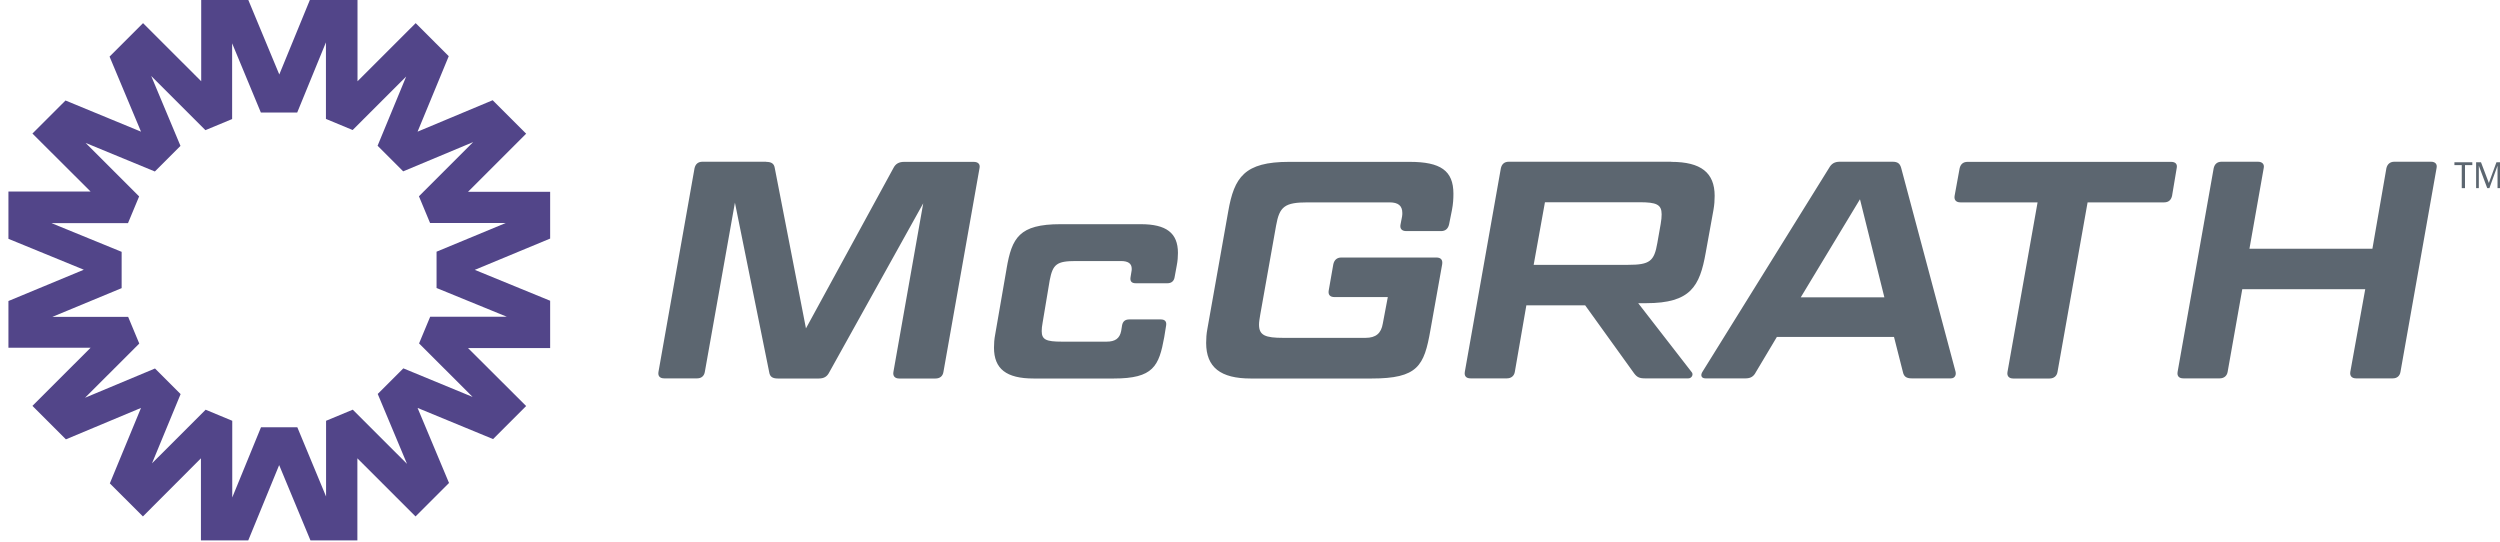 <svg fill="none" height="390" viewBox="0 0 1800 390" width="1800" xmlns="http://www.w3.org/2000/svg" xmlns:xlink="http://www.w3.org/1999/xlink"><clipPath id="a"><path d="m0 0h1800v390h-1800z"/></clipPath><g clip-path="url(#a)"><path d="m551.594 116.542c4.002 0 5.759 1.366 6.247 4.488l22.449 115.403 62.956-115.403c1.562-3.122 4.002-4.488 7.809-4.488h49.974c3.319 0 4.881 1.756 4.197 4.683l-25.963 146.62c-.488 2.926-2.44 4.682-5.759 4.682h-26.061c-3.123 0-4.685-1.756-4.197-4.682l21.474-121.452-67.642 121.647c-1.561 3.121-3.806 4.487-7.613 4.487h-29.379c-4.002 0-5.759-1.366-6.247-4.487l-24.695-122.135-21.668 121.842c-.488 2.927-2.44 4.682-5.564 4.682h-23.621c-3.318 0-4.685-1.755-4.197-4.682l25.964-146.62c.683-2.926 2.44-4.682 5.758-4.682h45.973-.195zm173.154 76.773c3.806-22.046 8.98-31.899 38.847-31.899h57.783c18.253 0 26.744 6.243 26.744 20.681 0 2.634-.195 5.755-.878 9.17l-1.562 8.487c-.488 2.634-2.245 4.194-5.173 4.194h-22.742c-3.124 0-4.197-1.56-3.807-4.194l.683-4.195c.196-.878.195-1.366.195-2.049 0-3.804-2.635-5.56-7.808-5.56h-32.308c-13.86 0-16.691 2.244-18.935 13.852l-5.076 30.339c-.488 2.438-.683 4.682-.683 6.243 0 6.243 3.318 7.609 14.446 7.609h32.307c6.052 0 9.371-2.244 10.444-7.609l.683-4.195c.488-2.634 2.05-4.194 5.174-4.194h22.742c2.928 0 4.197 1.56 3.807 4.194l-1.367 8.487c-3.807 20.974-7.808 29.851-36.31 29.851h-57.783c-19.618 0-28.501-6.926-28.501-22.242 0-2.926.196-6.048.879-9.56l8.199-47.312zm216.784-47.605c-16.496 0-20.302 2.927-22.743 16.682l-11.42 64.188c-.488 2.927-.878 5.171-.878 7.122 0 7.804 4.49 9.56 17.569 9.56h59.052c7.613 0 11.322-3.317 12.494-10.243l3.611-19.12h-38.359c-3.319 0-4.685-1.756-4.197-4.683l3.318-18.925c.684-3.121 2.636-4.877 5.759-4.877h68.422c3.32 0 4.69 1.756 4.2 4.877l-8.49 47.508c-4.49 25.656-8.98 34.728-42.366 34.728h-86.967c-21.669 0-32.113-7.999-32.113-25.656 0-3.122.196-6.438.879-10.048l15.031-84.674c4.295-24.486 11.615-35.607 43.728-35.607h86.968c22.06 0 31.43 6.244 31.43 22.925 0 3.609-.2 7.316-1.07 11.804l-2.05 10.243c-.69 3.121-2.64 4.877-5.76 4.877h-24.99c-3.32 0-4.88-1.756-4.2-4.877l1.08-5.561c.19-.878.19-2.048.19-2.634 0-5.17-2.93-7.609-9.17-7.609h-59.056zm261.778-29.168c21.38 0 31.24 7.804 31.24 24.486 0 3.121-.2 6.438-.88 10.243l-5.57 30.728c-4.29 24.096-10.73 36.289-42.84 36.289h-5.76l38.36 49.459c1.75 1.756.19 4.682-2.25 4.682h-31.23c-4.01 0-5.76-.878-7.81-3.609l-35.24-48.971h-42.36l-8.3 47.898c-.48 2.927-2.63 4.682-5.75 4.682h-26.07c-3.31 0-4.68-1.755-4.19-4.682l25.96-146.62c.68-2.926 2.44-4.682 5.76-4.682h117.03-.1zm-90.97 29.168-8.1 44.971h68.03c15.62 0 18.74-2.633 20.99-15.608l2.44-13.852c.49-2.634.68-5.17.68-6.926 0-7.122-3.8-8.682-16.01-8.682h-68.03zm251.24 96.869h-84.23l-15.13 25.363c-1.56 3.122-3.81 4.487-7.32 4.487h-28.99c-2.93 0-3.81-2.243-2.05-4.877l91.07-146.62c1.75-3.121 4-4.487 7.8-4.487h37.88c3.8 0 5.36 1.366 6.24 4.487l39.14 146.62c.69 2.634-.68 4.877-3.32 4.877h-28.3c-3.81 0-5.57-1.365-6.25-4.487l-6.44-25.363zm-67.05-28.485h60.22l-17.57-70.627zm170.22-68.384h-55.24c-3.13 0-4.69-1.756-4.2-4.682l3.61-19.803c.68-2.927 2.44-4.683 5.76-4.683h146.51c3.32 0 4.68 1.756 4 4.683l-3.32 19.803c-.68 2.926-2.44 4.682-5.76 4.682h-55.05l-21.67 122.135c-.48 2.926-2.63 4.682-5.76 4.682h-26.06c-3.12 0-4.68-1.756-4.19-4.682l21.67-122.135zm261.59 122.037c-.49 2.927-2.44 4.682-5.57 4.682h-26.35c-3.12 0-4.68-1.755-4.2-4.682l10.74-59.506h-88.53l-10.54 59.506c-.49 2.927-2.64 4.682-5.76 4.682h-26.06c-3.32 0-4.69-1.755-4.2-4.682l25.97-146.62c.68-2.926 2.44-4.682 5.75-4.682h26.07c3.12 0 4.88 1.756 4.19 4.682l-10.25 57.946h88.53l10.06-57.946c.68-2.926 2.63-4.682 5.76-4.682h26.35c3.12 0 4.68 1.756 4 4.682z" fill="#5c6670"/><path d="m257.213 389.101h-33.675l-22.547-54.239-22.254 54.239h-34.065v-59.116l-41.775 41.849-23.816-23.802 22.449-54.336-54.074 22.632-24.109-24.096 41.873-41.849h-59.15v-33.655l54.269-22.535-54.269-22.241v-34.046h59.15l-41.873-41.752 23.816-23.802 54.367 22.437-22.645-54.043 24.108-24.095 41.873 41.849v-59.116h33.675l22.547 54.238 22.254-54.238h34.065v59.116l41.873-41.849 23.816 23.802-22.45 54.336 54.074-22.632 24.109 24.095-41.873 41.849h59.15v33.656l-54.27 22.534 54.27 22.242v34.045h-59.15l41.873 41.752-23.816 23.803-54.367-22.437 22.645 54.043-24.109 24.095-41.873-41.849v59.116zm-109.222-94.137 19.228 7.999v55.214l20.693-50.531h26.158l20.693 49.848v-54.531l19.229-7.999 39.042 39.02-21.083-50.336 18.448-18.437 49.877 20.583-38.555-38.533 8.004-19.217h55.147l-50.56-20.681v-26.144l49.877-20.681h-54.562l-8.004-19.217 39.043-39.021-50.365 21.071-18.448-18.437 20.595-49.849-38.554 38.533-19.229-7.999v-55.117l-20.692 50.532h-26.159l-20.692-49.849v54.531l-19.229 7.999-39.042-39.021 21.083 50.336-18.448 18.438-49.877-20.584 38.555 38.533-8.004 19.218h-55.148l50.56 20.681v26.143l-49.877 20.681h54.562l8.003 19.218-39.042 39.02 50.365-21.071 18.447 18.437-20.595 49.849 38.555-38.533z" fill="#524589"/><g fill="#5c6670"><path d="m1774.8 135.468h-2.34v-16.584h-5.28v-2.049h12.89v2.049h-5.27z"/><path d="m1800.57 135.468h-2.35v-16.194l-5.85 16.194h-1.56l-6.06-16.194v16.194h-1.95v-18.633h3.52l5.66 14.926 5.46-14.926h3.42v18.633h-.1z"/></g></g></svg>